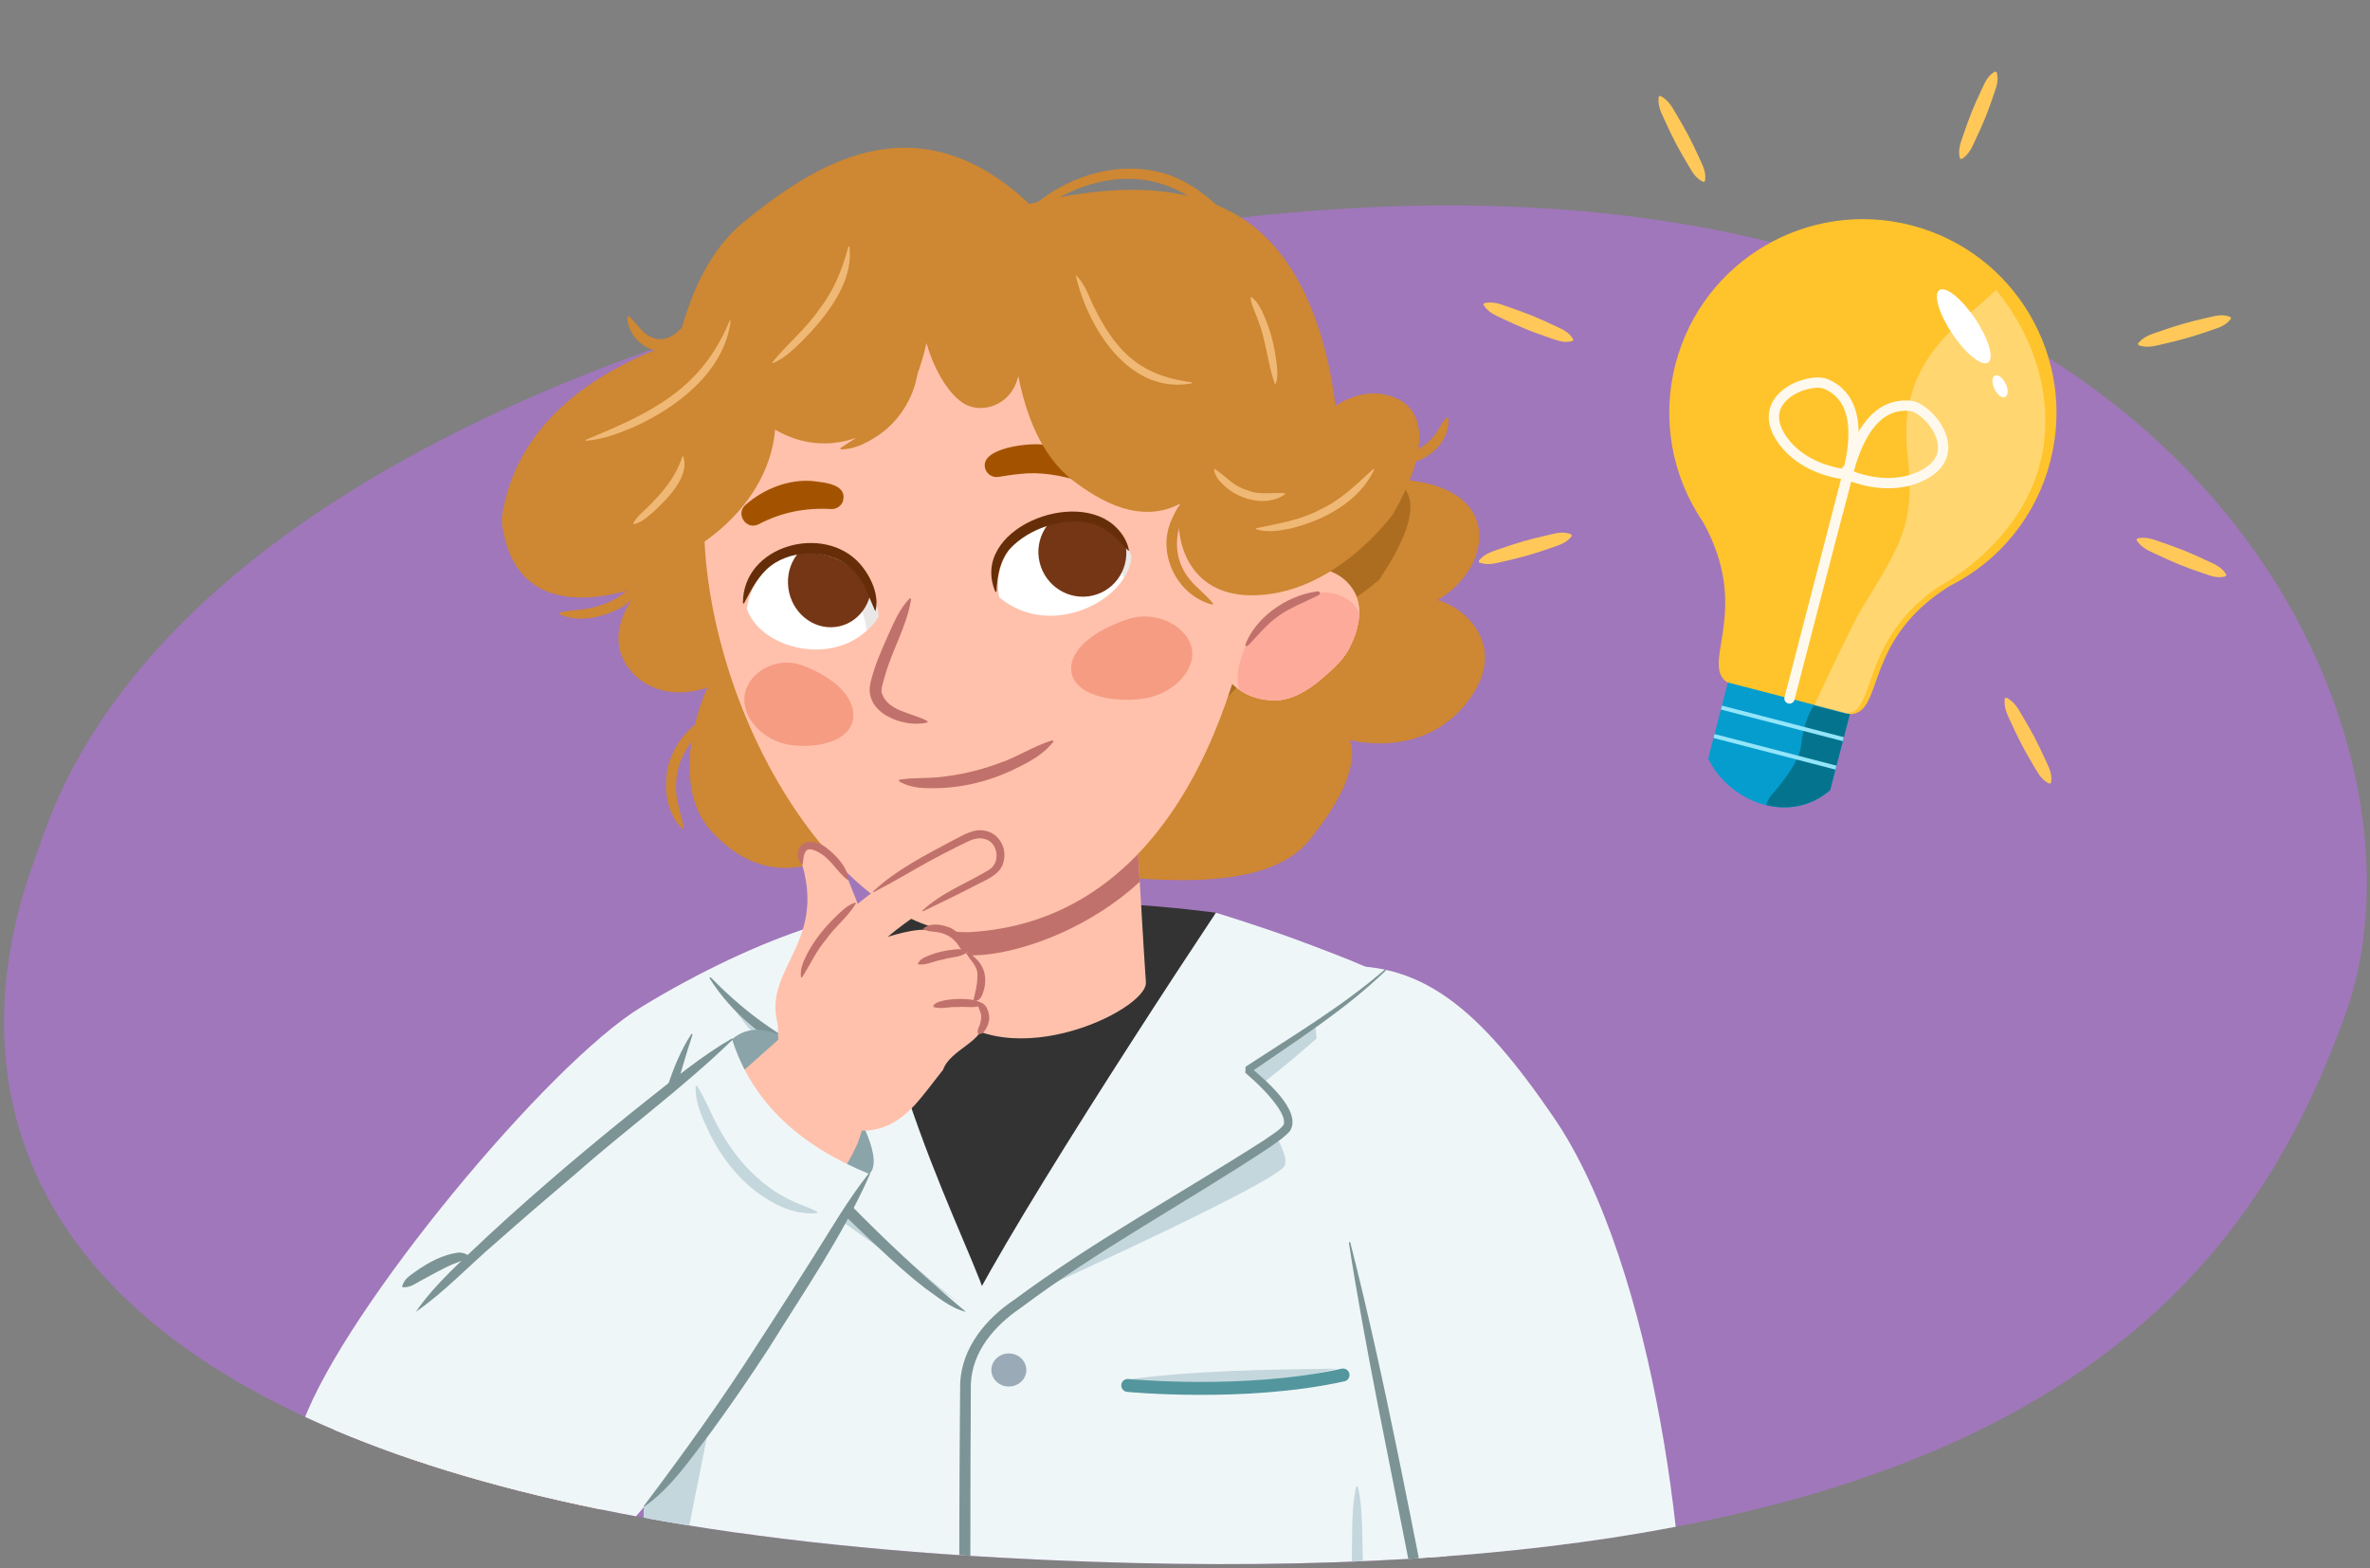 <?xml version="1.0" encoding="UTF-8"?><svg id="a" xmlns="http://www.w3.org/2000/svg" width="380" height="251.459" xmlns:xlink="http://www.w3.org/1999/xlink" viewBox="0 0 380 251.459"><rect x="0" y="0" width="380" height="251.459" fill="#808080" stroke="none"/><defs><clipPath id="b"><path d="M376.068,162.593c-17.215,47.965-57.606,95.934-215.78,87.15C-39.513,238.647,3.638,143.826,6.468,135.271c9.956-30.096,20.257-59.079,64.928-77.439,2.289-.941,20.047-31.757,22.414-32.66,26.793-10.219,50.577-8.215,86.331-13.005,2.936-.393,28.938,15.019,31.797,14.711,147.711-15.919,181.17,88.237,164.13,135.713Z" fill="none"/></clipPath><clipPath id="c"><path d="M150.702,132.281s31.241-3.549,31.415-1.4,1.27,22.024,1.611,26.613-23.885,16.106-33.579,2.749c.219-8.387,.552-27.961,.552-27.961Z" fill="none"/></clipPath><clipPath id="d"><path d="M181.433,89.166c-.498,7.119-13.037,13.508-21.229,6.585-2.085-11.591,15.162-19.278,21.229-6.585Z" fill="none"/></clipPath><clipPath id="e"><path d="M119.745,97.604c2.286,6.771,15.416,9.936,21.143,1.268-1.068-11.719-18.843-15.01-21.143-1.268Z" fill="none"/></clipPath></defs><path d="M376.068,162.593c-17.215,47.965-57.606,95.934-215.78,87.15C-39.513,238.647,3.638,143.826,6.468,135.271,22.71,86.176,91.531,49.216,192.084,35.745c154.653-20.718,201.354,78.453,183.984,126.848Z" fill="#a077ba"/><g><g><path d="M252.018,85.946c-.97,1.287-2.248,1.495-3.458,1.947-1.215,.43-2.44,.827-3.677,1.18-1.244,.33-2.486,.666-3.747,.937-1.259,.279-2.477,.699-3.961,.189l-.079-.277c.989-1.218,2.245-1.507,3.46-1.937,1.213-.438,2.445-.811,3.675-1.19,1.237-.356,2.485-.668,3.744-.947,1.265-.257,2.46-.758,3.964-.18l.079,.277h0Z" fill="#ffc859"/><path d="M357.719,51.097c-.97,1.287-2.249,1.495-3.458,1.947-1.215,.43-2.44,.827-3.677,1.18-1.244,.33-2.486,.666-3.747,.937-1.259,.279-2.477,.699-3.961,.189l-.079-.277c.989-1.218,2.245-1.507,3.46-1.937,1.213-.438,2.445-.811,3.675-1.19,1.236-.356,2.485-.668,3.744-.947,1.265-.257,2.46-.758,3.964-.18l.08,.277h0Z" fill="#ffc859"/><path d="M320.143,11.57c.431,1.526-.18,2.631-.556,3.831-.396,1.192-.825,2.371-1.295,3.533-.493,1.153-.98,2.308-1.529,3.438-.542,1.133-.948,2.321-2.251,3.147l-.267-.108c-.364-1.499,.168-2.636,.565-3.827,.389-1.195,.84-2.364,1.286-3.536,.468-1.163,.978-2.309,1.52-3.442,.563-1.125,.891-2.344,2.26-3.143l.268,.108h0Z" fill="#ffc859"/><path d="M273.118,29.176c-1.457-.689-1.919-1.9-2.605-2.993-.667-1.103-1.303-2.223-1.899-3.363-.575-1.151-1.155-2.3-1.675-3.48-.527-1.176-1.185-2.284-.986-3.841l.255-.134c1.393,.723,1.93,1.894,2.597,2.997,.674,1.1,1.288,2.23,1.907,3.358,.598,1.139,1.157,2.299,1.684,3.476,.507,1.187,1.24,2.256,.977,3.846l-.256,.134h0Z" fill="#ffc859"/><path d="M328.606,125.655c-1.457-.689-1.919-1.9-2.605-2.993-.667-1.103-1.303-2.223-1.899-3.363-.575-1.151-1.154-2.3-1.675-3.48-.527-1.176-1.185-2.284-.986-3.841l.256-.134c1.393,.723,1.93,1.894,2.597,2.997,.674,1.1,1.288,2.23,1.907,3.358,.598,1.139,1.156,2.299,1.684,3.476,.507,1.187,1.24,2.256,.977,3.846l-.256,.134h0Z" fill="#ffc859"/><path d="M252.152,54.682c-1.557,.416-2.692-.209-3.922-.599-1.222-.41-2.431-.853-3.623-1.338-1.183-.507-2.368-1.008-3.528-1.572-1.163-.556-2.381-.977-3.236-2.293l.108-.267c1.53-.349,2.697,.197,3.919,.608,1.225,.403,2.425,.869,3.627,1.329,1.193,.482,2.369,1.006,3.532,1.563,1.154,.577,2.404,.919,3.232,2.302l-.108,.267h0Z" fill="#ffc859"/><path d="M356.862,92.406c-1.557,.416-2.692-.209-3.922-.599-1.222-.41-2.431-.853-3.623-1.338-1.183-.507-2.368-1.008-3.528-1.572-1.163-.556-2.381-.977-3.236-2.293l.108-.267c1.53-.349,2.697,.197,3.919,.608,1.225,.403,2.425,.869,3.627,1.329,1.193,.482,2.369,1.006,3.532,1.563,1.154,.577,2.404,.919,3.232,2.302l-.108,.267h0Z" fill="#ffc859"/></g><g><path d="M299.761,102.293l-19.552-5.069-6.326,24.401c3.42,7.04,13.025,10.719,19.552,5.069l6.326-24.401Z" fill="#059dce"/><path d="M293.435,126.695l3.827-14.762c-2.434-2.627-7.402-1.472-8.496,7.669q-.343,2.867-4.622,7.741c-.541,.616-.821,1.206-.905,1.756,3.443,.817,7.153,.23,10.197-2.405Z" fill="#04748e"/><line x1="276.003" y1="113.449" x2="295.555" y2="118.517" fill="none" stroke="#93e5f9" stroke-miterlimit="10" stroke-width=".655"/><line x1="274.82" y1="118.009" x2="294.373" y2="123.078" fill="none" stroke="#93e5f9" stroke-miterlimit="10" stroke-width=".655"/><path d="M328.724,74.027c4.333-16.588-5.602-33.547-22.19-37.88-16.588-4.333-33.547,5.602-37.88,22.19-2.272,8.698-.662,17.954,4.415,25.374h0c7.658,13.794,.003,22.142,3.456,25.363,.143,.133,.319,.3,.521,.352l1.782,.462,15.988,4.145s1.757,.469,1.814,.462c.132-.016,.26,.011,.381-.006,5.03-.721,1.881-12.013,15.596-20.528h0c8.002-4.001,13.88-11.27,16.118-19.933Z" fill="#ffc32c"/><path d="M320.027,46.463c-5.201,5.288-16.005,10.932-14.191,26.355,1.371,11.649-1.305,14.737-7.76,25.49-1.002,1.67-6.599,13.409-7.178,14.802l3.491,.905s1.575,.421,1.625,.413c.12-.018,.234,.006,.343-.014,4.549-.807,1.942-11.756,14.481-20.344,7.296-4.067,14.031-11.13,16.226-19.626,2.693-10.316-1.075-20.804-7.037-27.983Z" fill="#fff9ed" opacity=".35"/><ellipse cx="314.866" cy="52.319" rx="2.197" ry="7" transform="translate(24.358 184.542) rotate(-33.907)" fill="#fff"/><line x1="286.924" y1="111.986" x2="296.753" y2="74.068" fill="none" stroke="#fff9ed" stroke-linecap="round" stroke-miterlimit="10" stroke-width="1.655"/><path d="M296.231,76.081c2.672-10.307-.801-13.371-3.455-14.513-2.654-1.142-11.645,2.141-7.085,8.83,3.638,5.285,10.54,5.683,10.54,5.683Z" fill="none" stroke="#fff9ed" stroke-linecap="round" stroke-miterlimit="10" stroke-width="1.655"/><path d="M296.231,76.081c2.672-10.307,7.21-11.294,10.07-11.007,2.861,.288,9.121,7.599,1.9,11.174-5.73,2.842-11.97-.168-11.97-.168Z" fill="none" stroke="#fff9ed" stroke-linecap="round" stroke-miterlimit="10" stroke-width="1.655"/><ellipse cx="320.684" cy="61.943" rx=".994" ry="1.9" transform="translate(4.875 145.247) rotate(-25.709)" fill="#fff"/></g></g><g clip-path="url(#b)"><g><path d="M168.337,140.313c1.028-1.176,10.227,.647,19.977,.794,8.373,.127,17.153-.982,21.514-6.287,9.437-11.482,6.554-16.193,6.554-16.193,0,0,11.604,3.291,18.849-6.029,7.245-9.32-1.068-15.572-4.787-16.379,9.033-5.117,11.442-19.355-8.359-19.424-22.866-.081-53.747,63.519-53.747,63.519Z" fill="#ce8732"/><path d="M201.571,106.864s1.254,7.583,6.527-3.008c2.293-4.606,7.239-5.961,13.021-10.89,8.096-12.027,4.869-15.574,.966-16.172-22.64-3.466-53.747,63.519-53.747,63.519,1.028-1.176-.433-5.165,9.317-5.018,8.373,.127,3.5-10.706,9.648-13.733" fill="#995e17" opacity=".64"/><path d="M129.444,150.816c7.621-5.308,49.487-8.543,68.357-2.434s34.577,155.386,24.445,168.456c-2.341,3.02-33.233,11.876-71.75,9.324-31.1-2.061-36.904-10.328-36.904-10.328,0,0,9.138-160.342,15.851-165.018Z" fill="#794a7c"/><path d="M144.618,166.795c9.3,9.11,23.118,8.07,34.952,5.807,1.509-.29,3.754-.591,5.23-.965l.067,.144c-3.21,1.736-6.843,2.201-10.379,2.822-7.076,1.173-14.573,1.362-21.434-1.18-3.417-1.241-6.558-3.466-8.555-6.522l.119-.106h0Z" fill="#996e9d"/><path d="M102.729,161.52c18.743-11.462,39.339-18.357,43.293-13.496,5.968,7.336-52.79,110.197-70.886,114.436-8.043,1.884-14.005-.394-18.606-4.176-8.842-7.267-11.883-19.53-7.919-30.275,6.754-18.306,39.274-57.411,54.118-66.489Z" fill="#eff6f8"/><path d="M137.805,148.209l-29.466,10.999s-4.99,21.535-5.493,37.865c-.413,13.426,2.809,18.343-.438,88.576-1.386,29.978-7.882,79.773-9.911,134.261,6.831,6.358,31.036,12.972,59.643,13.854l7.042-39.234s5.721,22.924,12.323,39.675c51.932,3.086,73.937-15.871,73.937-15.871,0,0-17.742-183.956-14.79-221.702,.658-8.416-.188-23.937-.418-31.61-.088-2.938-1.974-5.61-4.983-7.101-4.584-2.271-12.036-5.614-20.649-8.136-5.663-1.658-25.822-7.787-35.031,8.303-.376,.658-2.38-6.317-2.38-6.317l-29.385-3.562Z" fill="#eff6f8"/><g><ellipse cx="161.759" cy="219.658" rx="2.803" ry="2.653" transform="translate(-1.836 1.364) rotate(-.48)" fill="#9aaab7"/><ellipse cx="162.751" cy="253.253" rx="2.803" ry="2.653" transform="translate(-2.118 1.374) rotate(-.48)" fill="#9aaab7"/></g><path d="M157.126,211.12s-36.299-24.208-36.799-27.459c-.5-3.251,7.65-11.045,7.65-11.045-3.2-2.557-7.576-6.664-11.173-12.156l101.915-1.59c-5.069,5.894-12.584,12.044-18.753,16.737,0,0,6.998,8.389,6.047,11.239-.951,2.849-48.887,24.275-48.887,24.275Z" fill="#c4d7dd"/><g><path d="M212.828,155.089c14.995-1.66,24.524,6.878,36.296,24.073,16.469,24.057,22.284,74.75,20.523,94.145,0,0-22.445,19.396-39.169,7.053-.44-42.759-27.348-124.197-17.65-125.271Z" fill="#eff6f8"/><path d="M216.507,199.227c5.669,22.298,9.831,45.206,14.41,67.738,.26,15.906-.647,31.767-1.466,47.634-.908,15.797-1.782,31.597-3.352,47.345l-.219-.429c2.1,1.328,4.265,2.558,6.506,3.644,2.242,1.083,4.558,2.017,6.927,2.813,.136,.034,.071,.265-.065,.219-4.85-1.291-9.522-3.308-13.853-5.886l-.219-.429c1.509-31.242,4.003-63.892,3.984-94.57-2.685-14.064-5.526-28.397-8.322-42.462-1.581-8.188-3.31-17.351-4.554-25.57-.027-.133,.194-.185,.224-.046h0Z" fill="#7c9495"/></g><path d="M138.561,145.542s2.659,50.48,19.517,62.536c13.176-4.087,36.876-61.731,36.876-61.731,0,0-27.615-3.939-56.393-.805Z" fill="#333"/><path d="M114.709,159.117l14.594,10.045s-9.781,6.743-8.571,8.758c1.21,2.015,33.769,34.21,37.363,33.187,3.594-1.023-15.757-31.246-19.533-65.565l-23.853,13.575Z" fill="#eff6f8"/><path d="M113.982,156.736c4.586,4.705,9.782,8.777,15.71,11.649l.103,1.493c-1.985,1.425-3.953,2.949-5.732,4.588-.958,.953-2.088,1.913-2.471,3.045-.001,.029,.005-.014-.024-.072,.361,.493,.886,1.079,1.346,1.602,10.082,10.896,20.606,21.881,31.961,31.291-2.437-.546-4.593-2.422-6.616-3.846-1.991-1.531-3.865-3.192-5.712-4.876-7.362-6.78-14.42-13.808-21.092-21.283-.648-.865-1.901-1.782-1.78-2.99,.357-1.901,1.952-3.084,3.127-4.252,1.916-1.702,3.922-3.197,6.007-4.639l.103,1.492c-6.003-3.001-11.51-7.325-15.12-13.052-.079-.112,.093-.259,.19-.151h0Z" fill="#7c9495"/><path d="M194.954,146.347c-15.477,23.281-44.043,67.816-41.633,69.827,11.94-11.151,52.622-32.505,53.807-35.538,1.184-3.034-7.245-9.062-7.245-9.062,0,0,18.259-11.492,19.883-14.368,1.624-2.877-24.812-10.859-24.812-10.859Z" fill="#eff6f8"/><path d="M222.164,155.644c-6.554,6.333-14.334,11.219-21.8,16.392l.05-.965c2.199,1.878,8.462,6.979,6.42,10.268-1.011,1.114-2.084,1.774-3.246,2.607-13.216,8.761-27.281,16.282-39.945,25.773-4.171,2.825-7.77,6.96-7.979,12.198-.222,36.963-.028,74.006,1.288,110.957,.616,21.134,2.044,42.495,2.232,63.529-5.081-57.885-5.745-116.4-5.234-174.594,.255-5.73,4.122-10.359,8.69-13.421,12.804-9.497,26.794-17.057,40.139-25.635,.981-.721,2.465-1.546,3.066-2.465,.188-.947-.389-1.852-.891-2.676-1.407-2.082-3.346-3.923-5.288-5.613l.05-.965c7.558-4.955,15.431-9.628,22.282-15.548,.095-.105,.271,.052,.165,.157h0Z" fill="#7c9495"/><path d="M181.355,221.113c10.256,1.49,21.043,1.446,32.896-1.666-11.077,.13-22.551,.304-32.896,1.666Z" fill="#c4d7dd"/><path d="M180.821,222.136s18.78,1.824,34.514-1.673" fill="none" stroke="#53969e" stroke-linecap="round" stroke-miterlimit="10" stroke-width="2.076"/><path d="M182.605,253.166c8.801,.385,17.621,1.166,26.308-.623,2.864-.525,5.68-1.281,8.397-2.293l-.579,.846,.085-6.383c.035-2.128,.15-4.256,.644-6.386h.229c.514,2.124,.648,4.251,.702,6.379l.143,6.382,.014,.62c-8.606,3.447-18.044,4.164-27.21,3.447-2.975-.25-5.949-.718-8.781-1.765l.047-.224h0Z" fill="#c4d7dd"/><path d="M150.702,132.281s31.241-3.549,31.415-1.4,1.27,22.024,1.611,26.613-23.885,16.106-33.579,2.749c.219-8.387,.552-27.961,.552-27.961Z" fill="#ffc1ab"/><g clip-path="url(#c)"><path d="M150.265,151.413c4.377,5.777,34.48-2.745,41.061-22.994,6.396-19.681-11.994-6.368-11.994-6.368,0,0-34.34,22.402-29.066,29.362Z" fill="#c1716b"/></g><path d="M150.758,132.281s34.403-3.549,34.595-1.4c.192,2.149,1.398,22.024,1.774,26.613s-26.303,16.106-36.977,2.749c.241-8.387,.608-27.961,.608-27.961Z" fill="none"/><path d="M118.745,52.44c-2.443,.046-34.842,5.664-38.329,30.79,1.97,19.381,22.669,10.586,22.669,10.586,0,0-7.204,7.238-2.088,13.585,4.535,5.626,15.124,5.499,23.683-6.339,5.363-7.418-5.936-48.622-5.936-48.622Z" fill="#ce8732"/><path d="M119.806,102.248c-4.295,.108-14.672,21.239-5.718,31.051,10.574,11.587,21.892,2.857,25.289,.205,3.397-2.652,1.483-31.785-19.571-31.256Z" fill="#ce8732"/><g><path d="M217.204,95.013c-1.811-3.422-6.102-4.616-9.691-3.967-3.354,.506-5.526,1.219-8.65,5.906-1.709,2.564-3.448,5.344-3.205,8.385,.348,4.358,4.368,7.044,8.908,6.957,2.616-.05,5.167-1.632,7.045-3.207,1.694-1.421,3.633-3.087,4.659-5.018,1.419-2.671,2.419-6.249,.934-9.055Z" fill="#f8b5a2"/><path d="M217.204,95.013c-1.811-3.422-5.864-4.643-9.886-3.599-.371,.096-4.957,.808-8.454,5.538-1.84,2.488-3.448,5.344-3.205,8.385,.348,4.358,4.368,7.044,8.908,6.957,2.616-.05,5.167-1.632,7.045-3.207,1.694-1.421,3.633-3.087,4.659-5.018,1.419-2.671,2.419-6.249,.934-9.055Z" fill="#ffc1ab"/><path d="M209.275,95.349c-6.22,1.684-10.204,7.595-10.792,12.466-.111,.924-.041,1.873,.222,2.769,1.596,1.133,3.663,1.753,5.86,1.711,2.616-.05,5.167-1.632,7.045-3.207,1.694-1.421,3.633-3.087,4.659-5.018,.912-1.717,1.64-3.807,1.658-5.828-.027-.057-.038-.114-.066-.17-1.401-2.804-5.097-3.666-8.586-2.722Z" fill="#fdaa9b"/><path d="M211.197,94.819c-5.23,.723-9.796,4.34-11.421,8.279-.255,.619,.044,.712,.567,.166,1.497-1.571,2.754-3.157,4.636-4.5,1.924-1.373,4.296-2.243,6.465-3.347,.336-.171,.198-.659-.246-.598Z" fill="#c1716b"/></g><g><path d="M113.344,91.451c3.544,30.128,24.106,58.442,42.015,58.011,28.87-1.574,43.093-30.099,47.179-63.221,3.965-32.091-20.053-42.947-45.764-43.126-25.709-.178-47.119,16.98-43.431,48.335Z" fill="#ffc1ab"/><path d="M119.388,111.471c-.497,3.528,2.941,7.369,7.384,7.976,4.446,.604,9.515-.655,10.011-4.184,.496-3.53-3.269-6.789-8.215-8.598-4.211-1.542-8.686,1.275-9.18,4.806Z" fill="#f69c83"/><path d="M191.118,104.145c.552,3.539-3.266,7.36-8.198,7.93-4.939,.57-10.565-.735-11.115-4.275-.55-3.541,3.634-6.776,9.123-8.547,4.677-1.51,9.645,1.35,10.19,4.892Z" fill="#f69c83"/><g><path d="M181.433,89.166c-.498,7.119-13.037,13.508-21.229,6.585-2.085-11.591,15.162-19.278,21.229-6.585Z" fill="#fff"/><path d="M181.433,89.166c-.498,7.119-13.037,13.508-21.229,6.585-2.085-11.591,15.162-19.278,21.229-6.585Z" fill="none"/><path d="M180.195,92.661c.699-1.105,1.153-2.287,1.238-3.495-2.731-5.713-7.724-7.288-12.202-6.246,.757,.233,1.534,.525,2.339,.926,5.876,2.934,7.97,7.065,8.626,8.816Z" fill="#24140b" opacity=".1"/><g clip-path="url(#d)"><path d="M166.691,90.173c.919,3.823,4.731,6.204,8.517,5.317,3.784-.886,6.106-4.703,5.189-8.526-.918-3.823-4.731-6.205-8.513-5.318-3.786,.886-6.11,4.704-5.193,8.527Z" fill="#753616"/></g></g><g><path d="M119.745,97.604c2.286,6.771,15.416,9.936,21.143,1.268-1.068-11.719-18.843-15.01-21.143-1.268Z" fill="#fff"/><path d="M119.745,97.604c2.286,6.771,15.416,9.936,21.143,1.268-1.068-11.719-18.843-15.01-21.143-1.268Z" fill="none"/><path d="M133.458,91.782c4.063,2.929,5.204,6.815,5.5,9.305,.699-.637,1.359-1.352,1.93-2.215-.668-7.33-7.872-11.362-13.737-9.992,1.821,.39,3.98,1.224,6.307,2.902Z" fill="#24140b" opacity=".1"/><g clip-path="url(#e)"><path d="M139.721,93.378c.141,3.92-2.738,7.141-6.434,7.195-3.695,.053-6.806-3.084-6.946-7.003-.141-3.921,2.74-7.144,6.435-7.195,3.694-.054,6.805,3.081,6.945,7.002Z" fill="#753616"/></g></g><path d="M146.095,96.02c-.687,4.411-3.063,8.184-4.221,12.401-.284,.983-.661,2.112-.49,2.707,.958,2.942,4.858,3.147,7.322,4.488l-.017,.238c-3.769,.907-10.217-1.488-9.127-6.337,.632-2.76,1.805-5.341,2.932-7.877,.927-2.003,1.755-4.055,3.386-5.721l.216,.102h0Z" fill="#c1716b"/><path d="M159.58,94.851c-4.164-9.936,13.078-16.88,19.495-10.177,.961,.98,1.685,2.188,1.93,3.524,.01,.057-.027,.112-.084,.122-1.712-1.878-3.467-3.701-5.823-4.347-4.474-1.136-10.11,.678-13.202,4.062-1.539,1.828-2.005,4.201-2.117,6.757,.014,.107-.151,.158-.198,.059h0Z" fill="#662e08"/><path d="M119.118,96.658c-.002-9.24,13.008-12.786,18.774-6.247,1.762,2.014,3.172,5.127,2.457,7.616-1.034-2.269-1.767-4.791-3.562-6.588-3.305-3.415-9.483-3.525-13.192-.725-1.976,1.538-3.099,3.765-4.278,5.987-.041,.095-.202,.061-.199-.044h0Z" fill="#662e08"/><path d="M173.178,77.154c-3.195-.974-6.413-1.544-9.73-1.155-1.105,.096-2.225,.291-3.387,.465-1.035,.156-1.999-.557-2.155-1.591-.471-3.029,6.818-3.839,9.032-3.606,2.811,.191,5.513,1.086,7.789,2.478,.889,.544,1.168,1.705,.625,2.593-.461,.754-1.368,1.069-2.173,.816h0Z" fill="#a35300"/><path d="M119.53,80.949c2.885-2.527,6.886-4.162,10.783-3.819,1.928,.248,5.635,.507,4.828,3.263-.292,.77-1.03,1.239-1.809,1.227-4.202-.242-8.023,.501-11.76,2.469-1.974,.922-3.673-1.729-2.043-3.139h0Z" fill="#a35300"/></g><path d="M223.701,63.784c-3.427-1.416-6.617-.551-9.587,1.287-1.22-10.29-5.105-24.14-15.504-30.41-9.931-5.988-22.867-4.625-33.569-1.959-.098-.092-.188-.181-.289-.274-18.115-16.749-34.366-5.89-45.548,3.201-10.319,8.388-11.785,26.302-11.95,29.019-3.423,4.351-5.789,9.78-5.06,14.051,2.003,11.734,3.78,11.268,3.78,11.268,2.127,.533,17.091-7.059,18.304-21.088,3.322,1.943,7.476,2.948,12.152,1.592,4.016-1.164,9.343-3.242,12.12-15.474,1.244,4.453,3.725,8.442,6.163,9.803,2.79,1.558,7.5,.221,8.558-4.528,1.156,5.862,3.524,12.749,8.785,16.786,6.376,4.892,12.041,6.369,17.169,3.698-1.134,6.338,1.626,14.503,11.107,14.689,13.57,.265,23.041-13.052,23.041-13.052,5.054-8.701,5.968-16.276,.328-18.606Z" fill="#ce8732"/><path d="M111.027,165.93c-7.402,22.54-9.695,46.242-14.171,69.441-.023,.126-.233,.109-.228-.024,.154-11.906,2.464-23.612,4.372-35.326,1.652-8.755,3.42-17.525,6.106-26.041,.925-2.829,2.088-5.633,3.718-8.153,.067-.111,.257-.02,.203,.105h0Z" fill="#7c9495"/><path d="M191.639,78.985c-.689,1.766-1.703,3.102-2.276,4.714-1.212,3.173-.746,6.69,1.477,9.298,1.081,1.319,2.471,2.286,3.659,3.768l-.104,.179c-5.757-1.459-9.091-8.434-6.448-13.812,.764-1.725,1.789-3.421,3.54-4.288l.151,.141h0Z" fill="#ce8732"/><path d="M134.725,71.868c3.168-2.231,6.615-3.627,8.657-6.987,2.353-3.16,2.289-6.874,3.04-10.659l.206-.02c2.018,5.828-1.089,12.705-6.214,15.857-1.685,1.093-3.562,1.997-5.607,1.998l-.082-.19h0Z" fill="#ce8732"/><path d="M104.214,88.889c.85,3.482-1.869,6.898-4.715,8.586-2.967,1.535-6.699,2.433-9.847,.983l.025-.206c1.664-.453,3.185-.41,4.712-.7,2.97-.562,5.807-2.008,7.538-4.52,.875-1.247,1.22-2.668,2.08-4.165l.206,.021h0Z" fill="#ce8732"/><path d="M163.471,35.136c5.884-6.47,15.576-9.98,24.066-7.059,4.612,1.749,8.401,5.135,11.156,9.052,2.59,3.657,4.673,7.86,5.065,12.369l-.202,.044c-1.603-4.077-3.482-8.016-6.083-11.522-5.476-7.401-13.131-11.107-22.256-8.55-4.257,1.11-7.794,3.678-11.62,5.83l-.126-.164h0Z" fill="#ce8732"/><path d="M109.43,132.884c-2.803-2.657-3.13-7.159-2.129-10.724,1.212-3.547,4.031-6.85,7.751-7.749l.102,.18c-1.212,1.47-2.615,2.427-3.759,3.719-2.278,2.557-3.346,5.942-2.901,9.337,.193,1.714,.85,3.252,1.115,5.133l-.179,.103h0Z" fill="#ce8732"/><path d="M113.128,45.323c1.194,4.582-2.908,12.075-8.33,10.803-2.363-.642-4.23-3.018-4.211-5.358l.221-.091c.554,.445,.87,.952,1.346,1.415,3.207,4.28,6.878,1.978,8.805-2.113,.701-1.49,.919-3.081,1.932-4.681l.237,.025h0Z" fill="#ce8732"/><path d="M221.045,73.349c1.22-.369,2.287-.252,3.481-.418,2.78-.353,5.154-2.062,6.378-4.57,.323-.476,.575-.997,1.085-1.477l.201,.051c.511,4.05-3.716,7.441-7.508,7.513-1.268,.047-2.64,.092-3.693-.9l.057-.199h0Z" fill="#ce8732"/><path d="M172.463,44.083c1.745,1.665,2.255,3.974,3.384,5.985,3.515,6.856,7.516,10.241,15.268,11.235l.006,.159c-10.111,1.913-16.767-9.035-18.658-17.38h0Z" fill="#efb875"/><path d="M200.637,47.622c1.076,.782,1.581,1.957,2.082,3.081,.993,2.267,1.602,4.685,1.916,7.132,.152,1.216,.34,2.449-.085,3.701l-.159,.006c-1.184-3.381-1.377-6.988-2.761-10.404-.385-1.133-.982-2.123-1.129-3.434l.136-.083h0Z" fill="#efb875"/><path d="M93.901,70.515c10.395-4.278,18.534-8.037,23.095-19.112l.155,.037c-1.004,8.153-8.554,13.889-15.579,17.049-2.442,1.038-4.952,1.99-7.63,2.18l-.041-.154h0Z" fill="#efb875"/><path d="M123.822,58.106c2.406-2.989,5.364-5.339,7.522-8.507,2.367-3.019,3.709-6.381,4.683-10.095l.159,.003c.775,5.801-3.818,11.356-7.634,15.239-1.398,1.331-2.782,2.72-4.634,3.487l-.096-.127h0Z" fill="#efb875"/><path d="M101.529,83.92c.587-1.11,1.495-1.771,2.294-2.58,2.416-2.369,4.538-4.86,5.581-8.145l.159-.01c1.09,3.297-2.722,6.988-4.945,9.018-.896,.745-1.744,1.574-2.995,1.846l-.094-.128h0Z" fill="#efb875"/><path d="M201.385,84.698c3.579-.774,7.076-1.262,10.312-3.019,3.355-1.53,5.807-4.055,8.527-6.514l.131,.091c-2.354,5.131-8.096,8.195-13.383,9.468-1.822,.386-3.745,.714-5.593,.132l.005-.159h0Z" fill="#efb875"/><path d="M117.372,166.63c-9.242,7.935,17.604,25.567,22.005,21.6,4.401-3.967-12.763-29.534-22.005-21.6Z" fill="#8aa4aa"/><path d="M194.784,75.188c1.79,1.199,3.034,2.789,5.125,3.389,2.014,.863,3.936,.333,6.111,.5l.049,.152c-2.833,2.047-7.074,1.017-9.557-1.155-.834-.753-1.706-1.574-1.866-2.804l.137-.081h0Z" fill="#efb875"/><g><path d="M137.673,182.862c-2.987,8.727-43.575,64.521-50.766,70.007-11.531,8.797-34.292-10.394-21.233-28.559,9.74-14.381,59.593-58.014,59.593-58.014,0,0,21.593-10.278,12.406,16.566Z" fill="#ffc1ab"/><g><path d="M128.616,138.61c4.174,14.238-8.722,17.54-2.605,28.825l13.191-18.29-3.201-8.086c-3.944-6.908-8.66-6.799-7.385-2.449Z" fill="#ffc1ab"/><g><path d="M138.901,172.835c-.061,.019-.075,.021,0,0h0Z" fill="#d59163"/><path d="M157.834,163.455c-.012-.677-.247-1.328-.356-1.996-.022-.131-.028-.264-.041-.397-1.267-.06-2.536-.089-3.813-.047,1.251-.311,2.197,.415,3.178-1.182,.016-1.511,.918-2.71,.414-4.123-.304-.851-.879-1.573-1.444-2.278-.225-.28-.452-.56-.683-.838-.742,.1-1.482,.209-2.22,.335,.598-.282,1.2-.554,1.806-.818-.764-.868-1.597-1.665-2.61-2.207-2.941-1.576-6.536-.651-9.732,.307,1.787-1.497,3.668-2.879,5.619-4.156,2.111-1.607,8.42-4.622,10.875-6.035,1.602-.922,2.056-3.166,1.11-4.7-1.04-1.685-3.033-1.907-4.693-1.111-5.499,2.637-14.52,7.603-18.952,11.798-4.475,4.236-8.771,9.153-10.878,15.011-.107,.298-.201,.6-.282,.906-.843,3.173-.307,6.707,1.035,9.649,2.194,4.807,7.106,10.03,12.827,9.695,3.049-.178,5.607-1.829,7.627-4.037,1.65-1.803,3.056-3.804,4.593-5.703,1.137-3.315,6.688-4.475,6.623-8.072Z" fill="#ffc1ab"/></g><path d="M137.233,144.849c-1.3,2.204-3.293,3.651-4.729,5.713-1.651,1.913-2.548,4.044-3.923,6.176l-.155-.036c-.172-1.354,.398-2.585,.97-3.722,1.179-2.274,2.809-4.273,4.638-6.041,.92-.864,1.788-1.81,3.099-2.213l.101,.123h0Z" fill="#c1716b"/><path d="M155.088,152.674c-1.138,.888-2.595,.739-3.888,1.178-1.402,.19-2.457,.89-3.948,.797l-.078-.139c.373-.77,1.079-1.022,1.724-1.291,1.301-.535,2.678-.838,4.071-.969,.692-.048,1.379-.226,2.119,.265v.159h0Z" fill="#c1716b"/><path d="M157.424,161.141c-1.171,.611-2.63,.177-3.894,.331-1.361-.1-2.479,.389-3.871-.015-.237-1.532,7.809-1.769,7.765-.316h0Z" fill="#c1716b"/></g><path d="M135.932,141.098c-1.851-1.396-2.736-3.491-4.875-4.544-1.91-.956-2.139-.046-2.364,2.033-.006,.047-.049,.081-.097,.076-.435-.402-.642-1.025-.676-1.624,.07-2.574,2.877-2.418,4.452-1.209,1.696,1.324,3.378,2.997,3.698,5.189,.006,.072-.079,.121-.138,.079h0Z" fill="#c1716b"/><path d="M147.902,145.991c3.147-2.941,7.234-4.42,10.799-6.6,1.788-1.232,1.288-4.452-.902-4.891-1.537-.398-2.957,.65-4.339,1.269-1.51,.749-3.007,1.525-4.487,2.334-2.963,1.622-5.819,3.377-8.857,4.928-.075,.044-.162-.069-.093-.129,3.769-3.511,8.397-5.81,12.884-8.224,1.597-.793,3.282-1.932,5.198-1.447,2.04,.447,3.306,2.694,2.855,4.666-.262,1.998-2.295,2.948-3.876,3.717-2.654,1.377-6.425,3.233-9.086,4.503-.077,.047-.167-.062-.096-.127h0Z" fill="#c1716b"/><path d="M154.78,152.578c-.904-.332-1.062-1.05-1.492-1.497-.812-.975-1.901-1.47-3.158-1.648-.644-.108-1.283-.027-2.025-.452-.06-.029-.071-.116-.019-.158,1.272-.95,3.015-.593,4.398-.017,1.326,.712,2.487,2.121,2.415,3.667,.005,.066-.05,.131-.12,.105h0Z" fill="#c1716b"/><path d="M156.088,160.317c.363-1.678,.607-2.181,.632-4.002,.057-1.449-1.213-2.372-1.881-3.617-.042-.074,.06-.158,.124-.1,2.36,1.309,3.462,3.286,2.828,6.012-.238,.758-.528,2.008-1.625,1.844-.063-.015-.094-.078-.079-.138h0Z" fill="#c1716b"/><path d="M156.801,165.74c-.146-.698,.166-.982,.284-1.393,.127-.393,.228-.77,.228-1.139,.117-.965-.502-1.323-.564-2.395-.004-.062,.043-.116,.105-.12,1.273,.001,1.748,1.522,1.765,2.561-.033,.578-.204,1.123-.47,1.586-.262,.458-.515,.941-1.224,.999-.062,.005-.116-.04-.124-.099h0Z" fill="#c1716b"/></g><polygon points="102.408 285.208 114.731 223.495 103.288 238.042 102.408 285.208" fill="#c4d7dd"/><path d="M144.187,125.018c2.236-.359,4.296-.197,6.422-.417,3.16-.325,6.285-1.026,9.266-2.124,3.127-.977,5.692-2.837,8.915-3.785l.137,.196c-1.4,1.8-3.331,2.978-5.337,3.974-3.955,2.076-8.39,3.316-12.863,3.496-2.217,.063-4.558,.131-6.598-1.107l.058-.232h0Z" fill="#c1716b"/><path d="M117.372,166.63c3.299,10.308,11.096,17.152,22.005,21.6,0,0-40.901,73.522-64.241,74.23-23.34,.708-27.741-21.333-20.699-34.998,7.042-13.665,62.935-60.832,62.935-60.832Z" fill="#eff6f8"/><path d="M117.441,166.721c-8.022,7.783-17.043,14.324-25.408,21.71-4.246,3.596-8.464,7.225-12.627,10.913-4.22,3.607-8.215,7.872-12.727,10.989,3.139-4.589,7.585-8.372,11.607-12.226,4.089-3.805,8.3-7.47,12.532-11.106,4.262-3.603,8.57-7.148,12.94-10.615,4.381-3.451,8.667-7.031,13.543-9.846,.106-.066,.237,.091,.14,.181h0Z" fill="#7c9495"/><path d="M64.49,206.212c.347-1.211,1.256-1.68,2.054-2.284,2.069-1.478,4.399-2.761,6.971-3.098,.58,0,1.169,.131,1.621,.512,.057,.047,.065,.132,.018,.189-.845,.61-1.716,.816-2.642,1.2-1.489,.64-3.602,1.842-5.063,2.62-.861,.455-1.583,1.088-2.82,1.045-.093,0-.164-.093-.137-.183h0Z" fill="#7c9495"/><path d="M139.476,188.287c-4.377,9.881-10.546,18.762-16.222,27.915-2.945,4.508-5.985,8.959-9.175,13.31-3.239,4.232-6.471,9.105-10.871,12.118-.033-.042-.031-.102,0-.143,6.37-8.426,12.817-17.419,18.473-26.309,2.937-4.491,5.812-9.024,8.682-13.562,2.88-4.535,5.545-9.192,8.916-13.444,.072-.101,.253-.005,.198,.115h0Z" fill="#7c9495"/><path d="M111.761,174.097c1.376,2.145,2.177,4.398,3.349,6.523,2.989,5.588,7.39,10.284,13.374,12.568,.852,.309,1.728,.647,2.546,1.101l-.033,.226c-2.56,.231-5.132-.565-7.344-1.866-4.492-2.51-7.839-6.687-10.041-11.258-1.069-2.272-2.158-4.614-2.074-7.239l.222-.054h0Z" fill="#c4d7dd"/></g></g></svg>